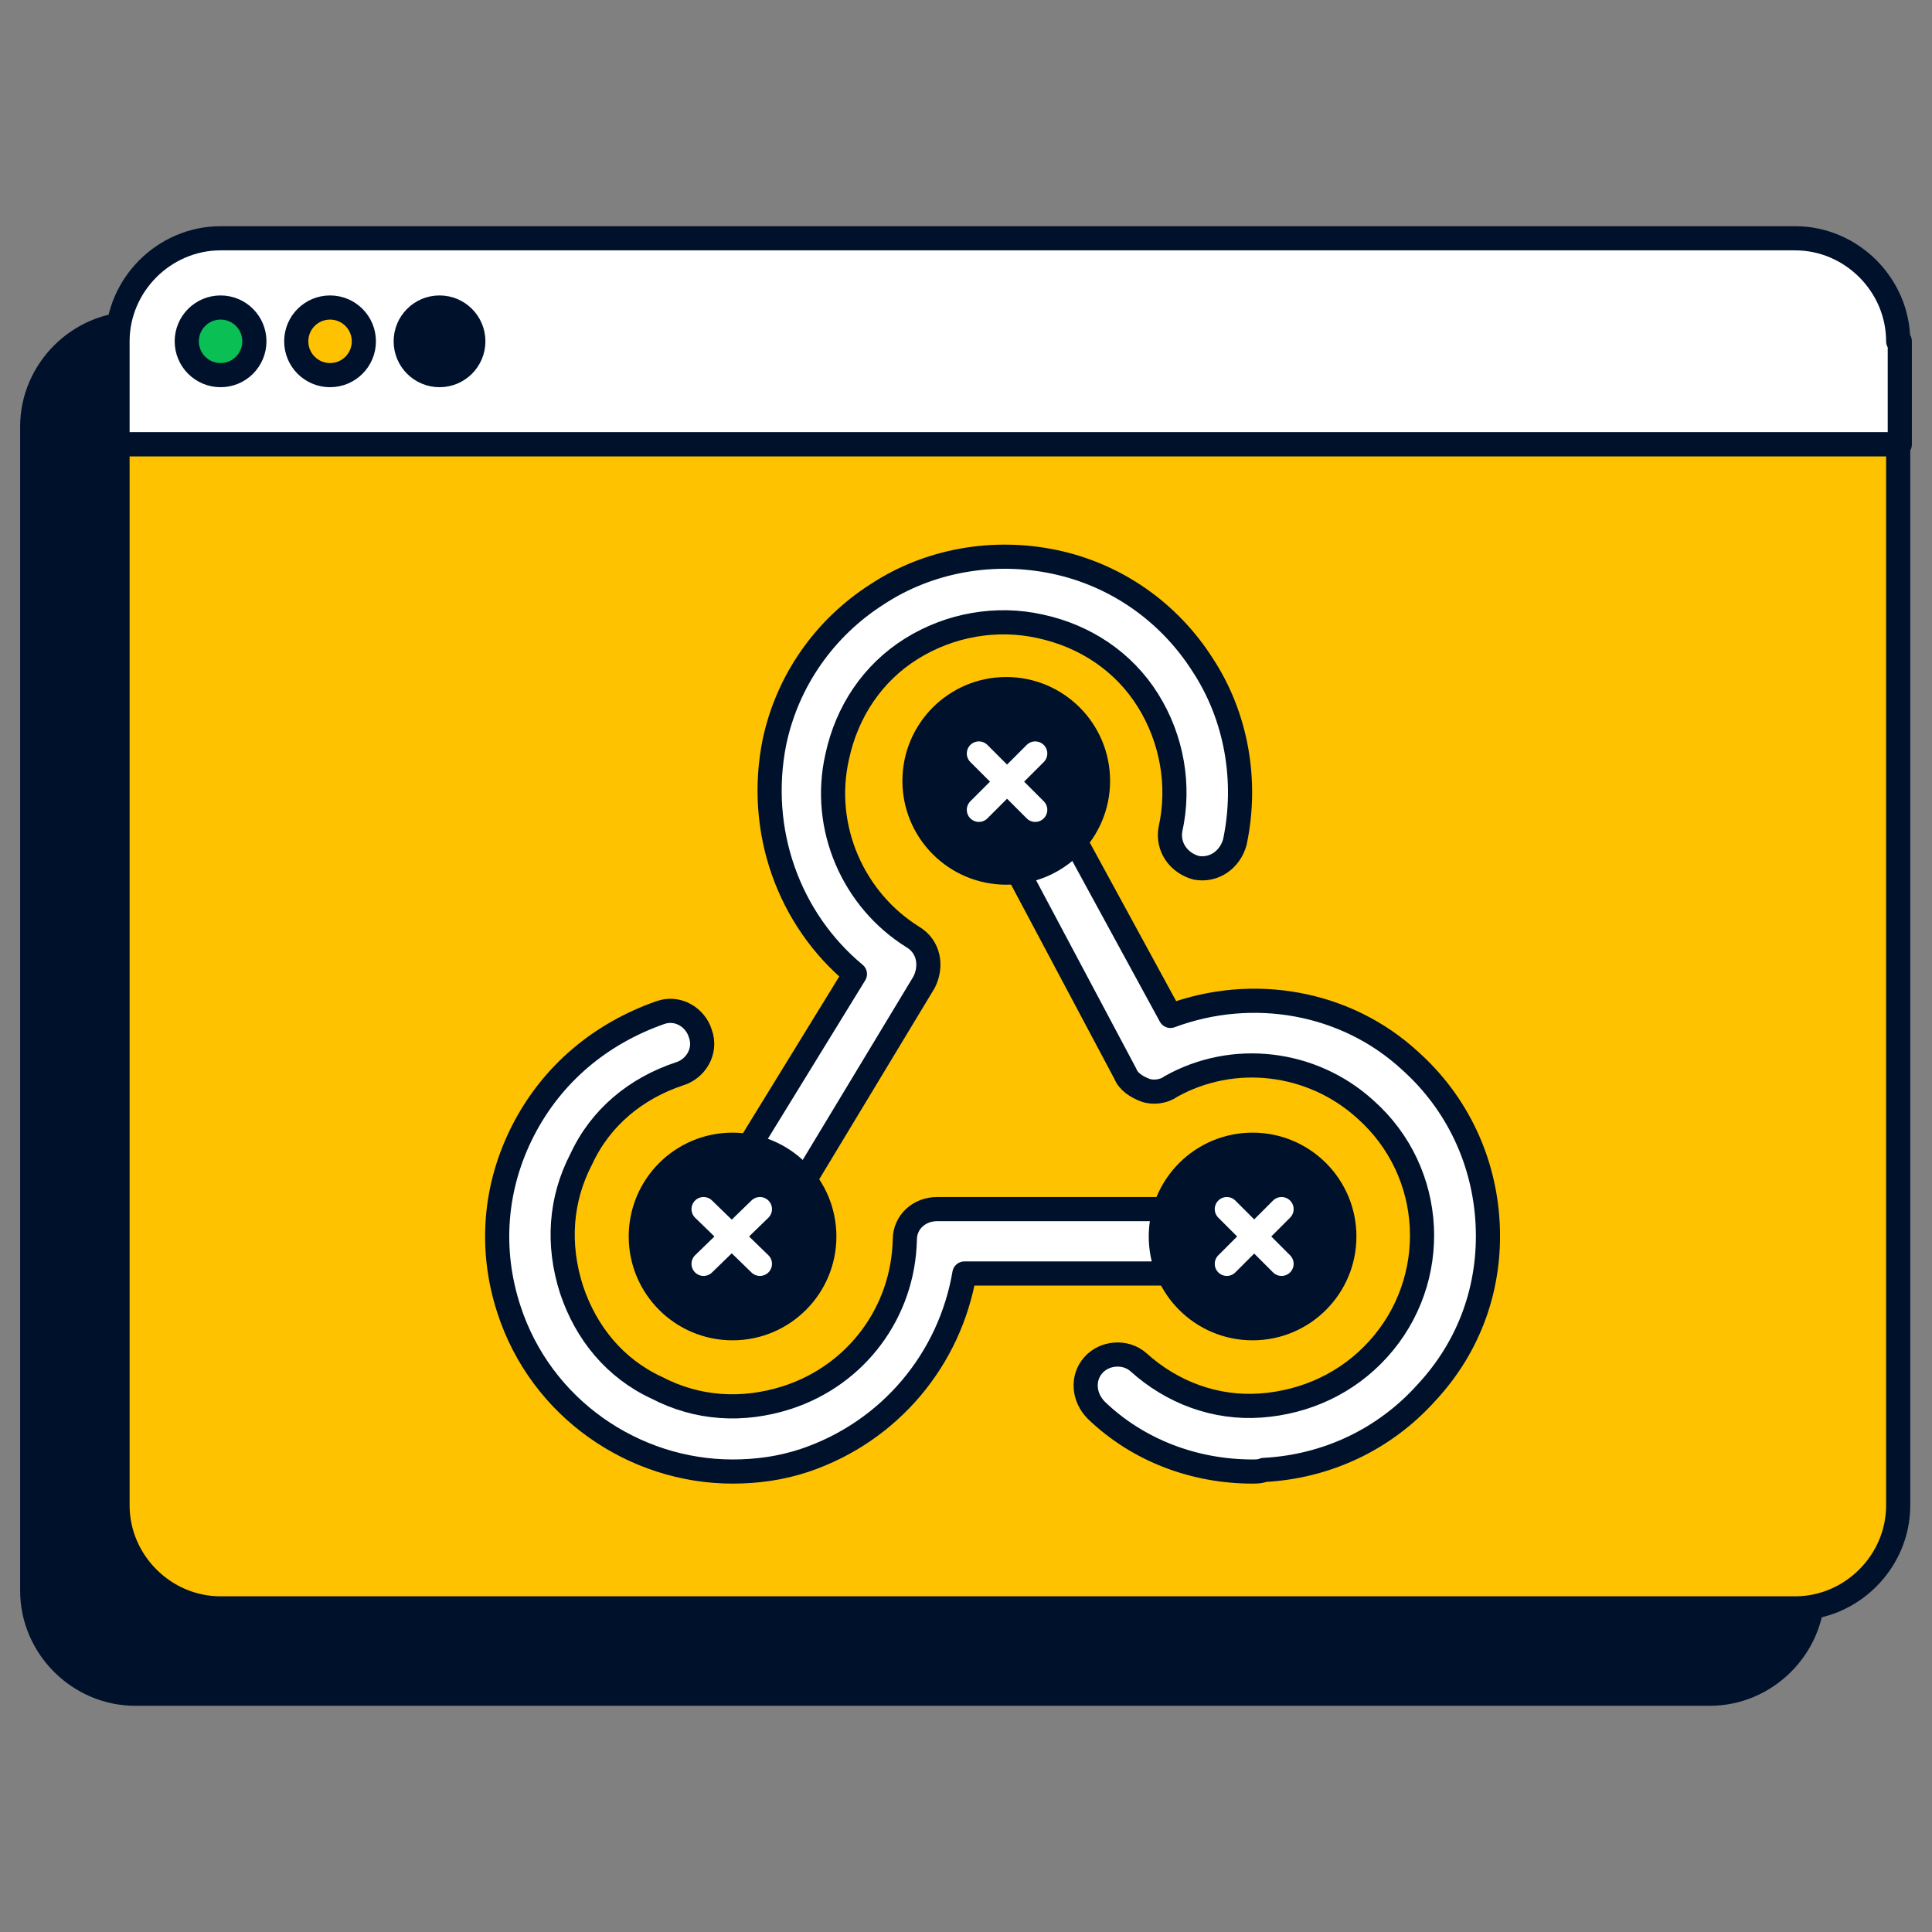 <svg xmlns="http://www.w3.org/2000/svg" xml:space="preserve" x="0" y="0" version="1.1" viewBox="0 0 120 120"><rect x="0" y="0" width="120" height="120" fill="#808080" stroke="none"/><g stroke="#00112C" stroke-linecap="round" stroke-linejoin="round" stroke-miterlimit="10" stroke-width="1.5"><path fill="#00112C" d="M112.7 26.5c0-3.5-2.9-6.4-6.4-6.4H8.4C4.9 20.1 2 23 2 26.5v6.4h110.7zM57.3 32.9H2v65.9c0 3.5 2.9 6.4 6.4 6.4h97.8c3.5 0 6.4-2.9 6.4-6.4V32.9z"/><path fill="#FFF" d="M117.9 21.2c0-3.5-2.9-6.4-6.4-6.4H13.7c-3.5 0-6.4 2.9-6.4 6.4v6.4H118v-6.4z"/><circle cx="13.7" cy="21.2" r="2.1" fill="#0ABF53"/><circle cx="20.5" cy="21.2" r="2.1" fill="#FFC200"/><circle cx="27.3" cy="21.2" r="2.1" fill="#00112C"/><path fill="#FFC200" d="M62.6 27.6H7.3v65.9c0 3.5 2.9 6.4 6.4 6.4h97.8c3.5 0 6.4-2.9 6.4-6.4V27.6z"/></g><path fill="#FFF" stroke="#00112C" stroke-linecap="round" stroke-linejoin="round" stroke-miterlimit="10" stroke-width="1.5" d="M45.5 91.4c-6.1 0-11.9-3.9-13.9-10.1-1.2-3.7-.9-7.6.9-11.1s4.8-6 8.5-7.3c1.1-.4 2.2.3 2.5 1.3.4 1.1-.3 2.2-1.3 2.5-2.7.9-4.9 2.7-6.1 5.3-1.3 2.5-1.5 5.3-.6 8.1.9 2.7 2.7 4.9 5.3 6.1 2.5 1.3 5.3 1.5 8.1.6 4.3-1.4 7.2-5.3 7.3-9.8 0-1.1.9-1.9 2-1.9h19.7c1.1 0 2 .9 2 2s-.9 2-2 2h-18c-.9 5.3-4.6 9.8-9.9 11.6-1.5.5-3 .7-4.5.7"/><path fill="#FFF" stroke="#00112C" stroke-linecap="round" stroke-linejoin="round" stroke-miterlimit="10" stroke-width="1.5" d="M45.5 78.9c-.4 0-.7-.1-1.1-.3-1-.6-1.2-1.8-.7-2.8l9.4-15.3c-4.1-3.4-6.1-8.9-5-14.4.8-3.8 3.1-7.1 6.4-9.2 3.2-2.1 7.2-2.8 11-2s7.1 3.1 9.2 6.4c2.1 3.2 2.8 7.2 2 11-.3 1.1-1.3 1.8-2.4 1.6-1.1-.3-1.8-1.3-1.6-2.4.6-2.7.1-5.6-1.4-8s-3.9-4-6.7-4.6c-2.7-.6-5.6-.1-8 1.4s-4 3.9-4.6 6.7c-1 4.4 1 8.9 4.7 11.2 1 .6 1.2 1.8.7 2.8L47.2 77.9c-.4.6-1 1-1.7 1"/><circle cx="45.5" cy="76.8" r="5.7" fill="#00112C" stroke="#00112C" stroke-linecap="round" stroke-linejoin="round" stroke-miterlimit="10" stroke-width="1.5"/><circle cx="77.8" cy="76.8" r="5.7" fill="#00112C" stroke="#00112C" stroke-linecap="round" stroke-linejoin="round" stroke-miterlimit="10" stroke-width="1.5"/><path fill="#FFF" stroke="#00112C" stroke-linecap="round" stroke-linejoin="round" stroke-miterlimit="10" stroke-width="1.5" d="M77.8 91.4c-3.6 0-7.1-1.3-9.7-3.8-.8-.8-.9-2-.2-2.8s2-.9 2.8-.2c2.1 1.9 4.8 2.9 7.6 2.7s5.4-1.4 7.3-3.5c3.9-4.3 3.6-11-.8-14.9-3.3-3-8.2-3.6-12.1-1.4-.4.3-1.1.4-1.6.2s-1-.5-1.2-1l-9.2-17.3c-.5-1-.2-2.2.8-2.7s2.2-.2 2.7.8l8.5 15.6c5.1-1.9 10.9-.9 14.9 2.8 2.9 2.6 4.6 6.2 4.8 10.1s-1.1 7.6-3.8 10.5c-2.6 2.9-6.2 4.6-10.1 4.8-.2.1-.5.1-.7.1"/><circle cx="62.5" cy="48.5" r="5.7" fill="#00112C" stroke="#00112C" stroke-linecap="round" stroke-linejoin="round" stroke-miterlimit="10" stroke-width="1.5"/><g fill="none" stroke="#FFF" stroke-linecap="round" stroke-linejoin="round" stroke-miterlimit="10" stroke-width="1.5"><path d="M43.7 75.1 47.2 78.5"/><path d="M47.2 75.1 43.7 78.5"/></g><g fill="none" stroke="#FFF" stroke-linecap="round" stroke-linejoin="round" stroke-miterlimit="10" stroke-width="1.5"><path d="M60.8 46.8 64.3 50.3"/><path d="M64.3 46.8 60.8 50.3"/></g><g fill="none" stroke="#FFF" stroke-linecap="round" stroke-linejoin="round" stroke-miterlimit="10" stroke-width="1.5"><path d="M76.2 75.1 79.6 78.5"/><path d="M79.6 75.1 76.2 78.5"/></g></svg>